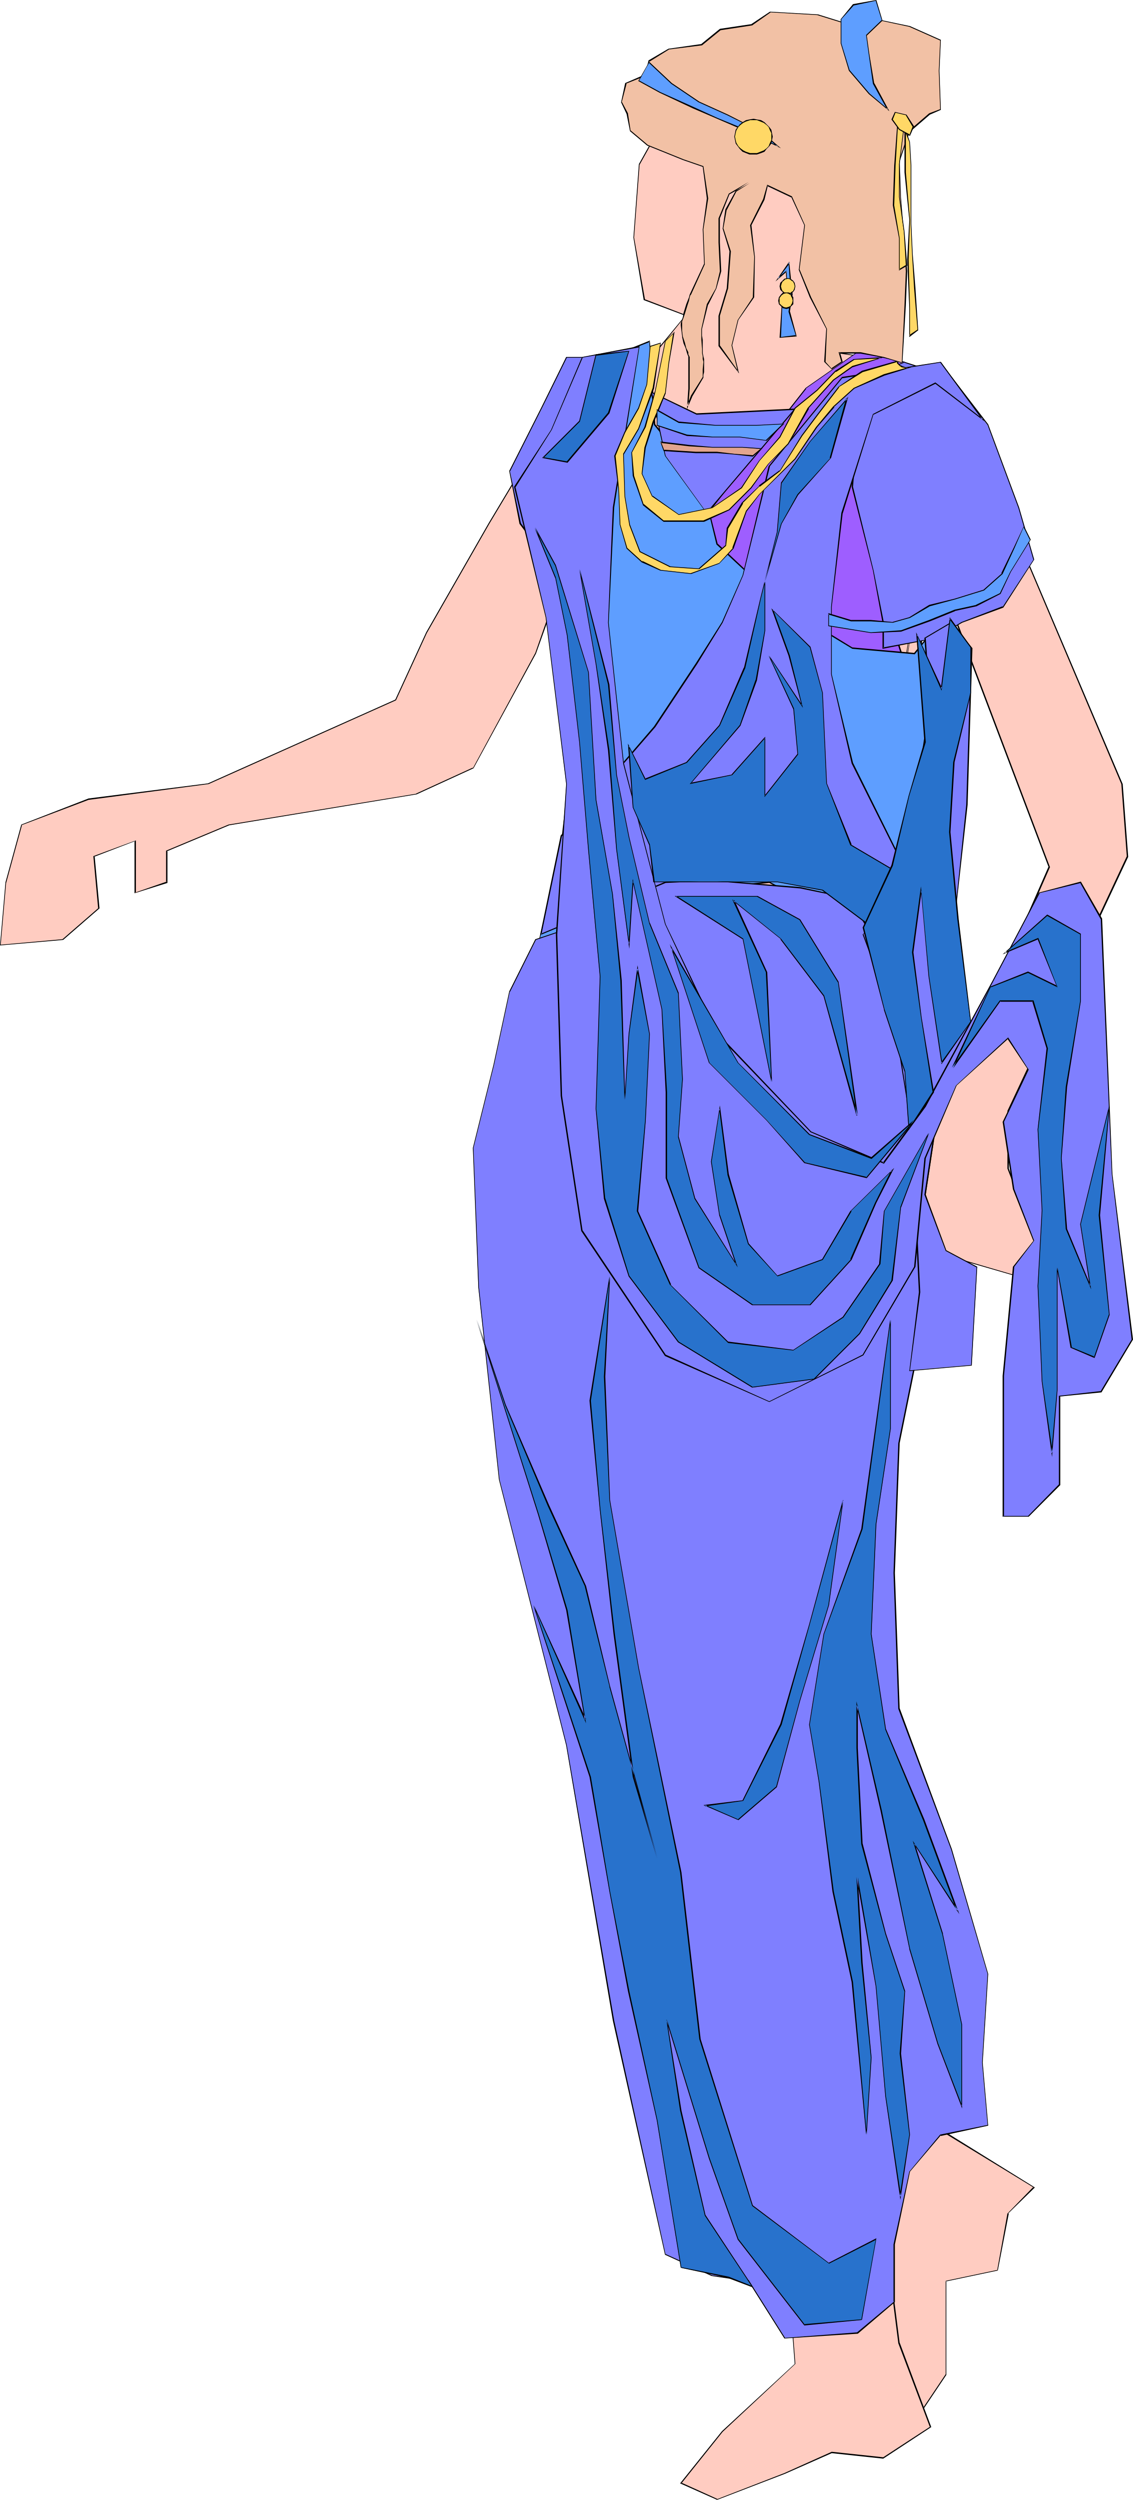 <?xml version="1.0" encoding="UTF-8" standalone="no"?>
<svg
   version="1.0"
   width="70.583mm"
   height="155.668mm"
   id="svg78"
   sodipodi:docname="Roman Woman 2.wmf"
   xmlns:inkscape="http://www.inkscape.org/namespaces/inkscape"
   xmlns:sodipodi="http://sodipodi.sourceforge.net/DTD/sodipodi-0.dtd"
   xmlns="http://www.w3.org/2000/svg"
   xmlns:svg="http://www.w3.org/2000/svg">
  <sodipodi:namedview
     id="namedview78"
     pagecolor="#ffffff"
     bordercolor="#000000"
     borderopacity="0.25"
     inkscape:showpageshadow="2"
     inkscape:pageopacity="0.0"
     inkscape:pagecheckerboard="0"
     inkscape:deskcolor="#d1d1d1"
     inkscape:document-units="mm" />
  <defs
     id="defs1">
    <pattern
       id="WMFhbasepattern"
       patternUnits="userSpaceOnUse"
       width="6"
       height="6"
       x="0"
       y="0" />
  </defs>
  <path
     style="fill:#ffccc1;fill-opacity:1;fill-rule:evenodd;stroke:none"
     d="m 137.022,140.261 3.555,29.41 -5.979,29.41 -8.402,31.833 4.847,7.433 12.119,7.272 5.979,15.836 10.018,-20.684 20.683,-6.14 15.997,-7.433 4.847,12.281 10.988,-47.669 4.847,-29.41 1.293,-35.55 -46.536,-10.827 z"
     id="path1" />
  <path
     style="fill:#000000;fill-opacity:1;fill-rule:evenodd;stroke:none"
     d="m 136.86,140.261 3.716,29.41 -6.14,29.41 v -0.162 l -8.402,31.995 5.009,7.433 12.119,7.433 v -0.162 l 5.979,16.159 10.018,-21.007 v 0 l 20.844,-5.979 15.835,-7.433 h -0.162 l 5.009,12.604 11.149,-48.154 4.847,-29.41 1.293,-35.55 -46.697,-10.827 -34.417,24.239 0.162,0.162 34.417,-24.239 h -0.162 l 46.536,10.827 -0.162,-0.162 -1.293,35.55 -4.847,29.41 -10.988,47.669 h 0.323 l -5.009,-12.281 -15.997,7.272 -20.844,6.14 -9.857,20.845 h 0.162 l -5.979,-15.836 -12.28,-7.433 h 0.162 l -5.009,-7.272 v 0.162 l 8.564,-31.995 v 0 l 5.979,-29.41 -3.555,-29.41 -0.162,0.162 z"
     id="path2" />
  <path
     style="fill:#ffccc1;fill-opacity:1;fill-rule:evenodd;stroke:none"
     d="m 126.196,232.206 -12.28,35.55 3.716,31.51 26.823,99.217 29.408,55.103 36.679,67.383 -12.28,40.398 14.704,12.119 9.695,-14.543 v -22.138 l 12.28,-2.424 2.424,-13.412 6.14,-6.14 -21.975,-13.574 -7.433,-17.129 -8.564,-52.517 -21.975,-26.986 -20.844,-132.02 48.959,-84.512 z"
     id="path3" />
  <path
     style="fill:#000000;fill-opacity:1;fill-rule:evenodd;stroke:none"
     d="m 126.034,232.045 -12.28,35.712 3.716,31.51 v 0 l 26.823,99.379 29.408,54.941 36.679,67.383 v 0 l -12.28,40.398 14.866,12.281 9.857,-14.705 v -22.138 l -0.162,0.162 12.28,-2.585 2.585,-13.412 h -0.162 l 6.302,-6.14 -22.137,-13.735 v 0.162 l -7.271,-17.129 v 0 l -8.564,-52.679 -22.137,-26.986 v 0.162 L 162.875,272.604 v 0 l 49.121,-84.835 -85.962,44.276 0.162,0.162 85.477,-43.953 -0.162,-0.162 -48.798,84.512 20.683,132.02 22.137,26.986 v 0 l 8.564,52.679 7.271,17.129 21.975,13.412 v -0.162 l -6.14,6.302 -2.424,13.412 0.162,-0.162 -12.28,2.585 v 22.138 -0.162 l -9.857,14.705 h 0.162 l -14.704,-12.281 0.162,0.162 12.28,-40.398 -36.841,-67.383 -29.246,-55.103 -26.984,-99.217 v 0 l -3.555,-31.51 v 0 l 12.119,-35.55 v 0 z"
     id="path4" />
  <path
     style="fill:#ffccc1;fill-opacity:1;fill-rule:evenodd;stroke:none"
     d="m 211.673,188.092 -10.988,57.526 2.424,9.857 10.988,40.075 v 18.421 l -4.847,28.117 -21.975,86.936 10.988,17.129 13.411,105.357 7.433,19.553 -11.149,7.433 -12.119,-1.293 -10.988,4.848 -15.997,6.302 -8.564,-3.878 9.695,-12.119 17.289,-15.998 -1.293,-14.705 -28.115,-111.336 -3.716,-35.55 -9.695,-84.351 1.131,-30.541 13.573,-53.81 z"
     id="path5" />
  <path
     style="fill:#000000;fill-opacity:1;fill-rule:evenodd;stroke:none"
     d="m 211.673,188.254 -0.162,-0.162 -10.988,57.526 2.585,9.857 v 0 l 10.988,40.075 v 0 18.421 l -5.009,28.117 -21.975,86.936 10.988,17.29 v -0.162 l 13.411,105.357 7.433,19.714 0.162,-0.162 -11.149,7.272 v 0 l -12.119,-1.293 -11.149,5.009 -15.835,6.14 h 0.162 l -8.564,-3.878 v 0.162 l 9.695,-12.119 v 0 l 17.128,-15.998 -1.131,-14.705 -28.115,-111.336 -3.716,-35.55 -9.695,-84.351 1.131,-30.541 13.411,-53.81 v 0.162 l 52.514,-37.974 0.162,-0.323 -52.837,38.136 -13.411,53.81 -1.293,30.541 9.695,84.351 3.716,35.55 28.277,111.336 1.131,14.705 v 0 l -17.128,15.836 v 0 l -9.857,12.281 8.725,3.878 15.997,-6.14 10.988,-4.848 v 0 l 12.119,1.293 11.311,-7.433 -7.433,-19.876 v 0.162 L 198.423,446.153 187.274,429.024 v 0 l 22.137,-86.936 4.847,-28.117 v -18.421 l -10.988,-40.075 v 0 l -2.424,-9.857 10.988,-57.688 z"
     id="path6" />
  <path
     style="fill:#ffccc1;fill-opacity:1;fill-rule:evenodd;stroke:none"
     d="m 200.685,238.347 9.857,-66.091 7.271,-45.407 29.246,77.241 -26.823,61.081 -2.424,15.998 4.847,14.382 17.289,5.009 4.686,-6.14 -7.271,-19.391 v -13.574 l 28.115,-59.789 -1.293,-17.129 -39.103,-91.945 -13.411,-7.433 -15.835,-2.424 3.555,-12.119 8.564,-14.705 V 22.784 l -24.399,-17.129 -20.844,10.988 -12.28,22.138 -1.293,17.129 2.585,14.705 9.695,3.555 -5.979,7.433 -18.42,4.848 -21.814,36.681 -14.866,25.855 -7.271,15.836 -44.112,19.714 -28.115,3.555 -15.835,6.14 -3.716,13.412 -1.131,14.705 14.542,-1.131 8.564,-7.433 -1.131,-12.119 9.695,-3.878 v 12.443 l 7.433,-2.585 v -7.272 l 14.704,-6.14 44.112,-7.433 13.411,-5.979 14.704,-26.986 5.979,-17.129 -3.555,-9.857 3.555,12.119 14.704,3.878 17.128,-5.009 8.564,-10.988 7.271,9.857 9.857,10.988 15.835,-1.131 12.28,-19.714 z"
     id="path7" />
  <path
     style="fill:#000000;fill-opacity:1;fill-rule:evenodd;stroke:none"
     d="m 200.524,238.347 h 0.323 l 9.857,-66.091 7.271,-45.407 h -0.323 l 29.246,77.241 v -0.162 l -26.823,61.243 -2.424,15.998 5.009,14.382 17.289,5.009 4.847,-6.14 -7.271,-19.391 v 0 -13.574 0.162 l 28.115,-59.95 -1.293,-17.129 -39.103,-91.945 -13.573,-7.433 -15.835,-2.424 v 0.162 l 3.716,-12.281 8.564,-14.705 V 22.784 l -24.561,-17.29 -20.844,11.15 -12.28,21.976 -1.293,17.29 2.424,14.705 9.857,3.717 v -0.162 l -6.14,7.433 v -0.162 l -18.259,5.009 -21.975,36.681 -14.704,25.693 -7.271,15.836 v 0 l -44.112,19.714 v 0 l -28.115,3.555 L 5.009,194.071 1.293,207.645 0,222.511 l 14.866,-1.293 8.564,-7.433 -1.131,-12.119 h -0.162 l 9.695,-3.717 -0.162,-0.162 v 12.443 l 7.756,-2.424 v -7.433 h -0.162 l 14.704,-6.14 v 0 l 44.112,-7.272 13.411,-6.14 14.704,-26.986 6.14,-17.129 -3.716,-9.857 h -0.162 l 3.716,12.281 14.704,3.878 17.128,-5.009 8.725,-11.15 h -0.323 l 7.271,9.857 h 0.162 l 9.857,11.15 15.997,-1.293 12.28,-19.714 h -0.323 L 200.524,238.347 h 0.323 l 17.128,-111.983 -12.442,20.037 v 0 l -15.835,1.131 v 0 l -9.695,-10.988 v 0 l -7.433,-9.857 -8.725,11.15 h 0.162 l -17.289,4.848 h 0.162 l -14.542,-3.717 v 0 l -3.716,-12.119 h -0.162 l 3.555,9.857 v -0.162 l -5.979,17.129 -14.704,27.147 v -0.162 l -13.411,6.14 h 0.162 l -44.274,7.272 -14.704,6.14 v 7.433 l 0.162,-0.162 -7.433,2.585 0.162,0.162 v -12.443 l -10.018,3.717 1.131,12.281 0.162,-0.162 -8.564,7.433 v 0 l -14.542,1.293 v 0 L 1.454,207.645 v 0.162 L 5.171,194.233 H 5.009 l 15.835,-5.979 v 0 l 28.277,-3.717 44.112,-19.714 7.271,-15.836 14.704,-25.693 21.975,-36.681 h -0.162 l 18.42,-4.848 6.14,-7.595 -9.695,-3.717 v 0.162 l -2.585,-14.705 1.293,-17.129 v 0 L 162.875,16.805 v 0 L 183.557,5.817 h -0.162 l 24.561,17.129 -0.162,-0.162 v 33.126 -0.162 l -8.564,14.866 -3.555,12.281 15.997,2.424 v 0 l 13.411,7.433 v 0 l 38.941,91.784 v 0 l 1.293,17.129 v -0.162 l -28.115,59.95 v 13.574 l 7.433,19.391 v -0.162 l -4.847,6.14 h 0.162 l -17.128,-5.009 v 0.162 l -4.847,-14.382 v 0 l 2.424,-15.998 v 0 l 26.823,-61.081 -29.408,-77.725 -7.433,45.892 -9.857,66.091 h 0.323 z"
     id="path8" />
  <path
     style="fill:#9e5eff;fill-opacity:1;fill-rule:evenodd;stroke:none"
     d="m 201.978,82.735 -12.28,8.564 -21.975,28.117 -17.289,6.302 -17.128,-5.009 v 18.26 l 3.716,18.583 1.293,20.684 -5.009,22.138 -4.686,17.129 20.521,-6.14 30.701,-5.009 24.561,12.443 9.695,-35.55 1.293,-19.553 -7.433,-23.431 -5.979,-23.108 2.424,-23.431 8.564,-8.564 z"
     id="path9" />
  <path
     style="fill:#000000;fill-opacity:1;fill-rule:evenodd;stroke:none"
     d="m 201.978,82.735 -12.28,8.564 -22.137,28.117 v 0 l -17.128,6.14 h 0.162 l -17.289,-4.848 v 18.26 l 3.555,18.583 1.293,20.684 -4.847,22.138 v -0.162 l -4.847,17.452 20.844,-6.302 h -0.162 l 30.701,-4.848 v 0 l 24.561,12.443 9.857,-35.712 1.293,-19.553 -7.433,-23.431 -6.14,-23.269 v 0.162 l 2.424,-23.431 v 0.162 l 8.725,-8.726 -11.149,-2.424 v 0.162 l 10.988,2.424 -0.162,-0.162 -8.564,8.564 -2.424,23.431 5.979,23.269 7.433,23.269 v 0 l -1.131,19.553 v -0.162 l -9.857,35.55 h 0.162 l -24.561,-12.281 -30.701,4.848 v 0 l -20.683,6.14 0.162,0.162 4.847,-17.129 v 0 l 5.009,-22.138 -1.293,-20.684 -3.716,-18.583 v -18.26 l -0.162,0.162 17.128,4.848 17.289,-6.14 22.137,-28.117 h -0.162 l 12.28,-8.564 v 0 z"
     id="path10" />
  <path
     style="fill:#5e9eff;fill-opacity:1;fill-rule:evenodd;stroke:none"
     d="m 152.857,80.311 1.293,19.714 11.149,13.412 3.555,14.705 15.997,14.705 15.835,9.695 14.704,1.293 4.847,-6.14 -1.131,17.129 -2.585,17.129 -3.555,22.138 -3.716,15.836 -14.704,-5.009 -13.411,-7.272 -24.399,2.585 -16.158,8.564 -14.381,5.979 5.979,-25.693 2.424,-20.845 -2.424,-20.684 -2.262,-23.269 -7.433,-17.129 7.433,-8.564 10.664,-7.433 V 85.159 Z"
     id="path11" />
  <path
     style="fill:#000000;fill-opacity:1;fill-rule:evenodd;stroke:none"
     d="m 153.018,80.472 -0.162,-0.162 1.131,19.714 11.149,13.574 v -0.162 l 3.555,14.705 15.997,14.866 15.997,9.695 14.704,1.293 5.009,-6.302 h -0.323 l -1.131,17.129 -2.585,17.129 -3.555,22.138 -3.716,15.836 0.162,-0.162 -14.542,-4.848 -13.573,-7.433 -24.561,2.585 -15.997,8.564 -14.542,5.979 0.162,0.162 6.14,-25.693 2.424,-20.845 -2.424,-20.684 -2.424,-23.431 -7.271,-17.129 v 0.162 l 7.271,-8.564 v 0 l 10.826,-7.433 V 85.159 85.32 l 12.28,-4.848 v -0.323 l -12.442,5.009 v 15.998 -0.162 l -10.826,7.433 -7.433,8.726 7.433,17.129 v 0 l 2.262,23.269 2.424,20.684 -2.424,20.845 -5.979,25.855 14.704,-6.14 15.997,-8.564 v 0 l 24.399,-2.424 v 0 l 13.411,7.272 14.704,4.848 3.716,-15.836 3.716,-22.138 2.585,-17.129 1.131,-17.452 -5.171,6.302 h 0.162 l -14.704,-1.293 v 0 l -15.835,-9.695 v 0.162 l -15.835,-14.866 v 0.162 l -3.716,-14.705 -10.988,-13.574 v 0.162 l -1.293,-19.876 z"
     id="path12" />
  <path
     style="fill:#7f7fff;fill-opacity:1;fill-rule:evenodd;stroke:none"
     d="m 207.956,146.563 -2.424,-12.281 -4.847,-19.714 1.293,-13.412 4.847,-13.412 6.14,-2.585 10.988,3.717 8.564,11.15 7.433,19.391 3.555,12.281 -7.271,11.15 -9.857,3.717 -6.14,3.555 -12.28,2.424 z"
     id="path13" />
  <path
     style="fill:#000000;fill-opacity:1;fill-rule:evenodd;stroke:none"
     d="m 208.118,146.563 -2.424,-12.281 -4.847,-19.714 1.131,-13.412 v 0 l 5.009,-13.412 -0.162,0.162 6.14,-2.585 h -0.162 l 11.149,3.717 v -0.162 l 8.564,11.15 7.271,19.553 3.555,12.281 v -0.162 l -7.271,11.15 v -0.162 l -9.695,3.717 -6.14,3.717 v 0 l -12.28,2.262 0.162,0.162 v -5.979 h -0.323 v 6.14 l 12.442,-2.424 6.302,-3.717 9.695,-3.555 7.271,-11.311 -3.555,-12.281 -7.271,-19.553 -8.564,-11.15 -11.149,-3.555 -6.14,2.424 -5.009,13.574 -1.293,13.412 5.009,19.714 2.262,12.281 z"
     id="path14" />
  <path
     style="fill:#7f7fff;fill-opacity:1;fill-rule:evenodd;stroke:none"
     d="m 140.577,84.027 h -7.271 l -5.817,12.281 -7.433,14.543 2.424,12.281 7.433,9.857 -6.302,-15.836 9.695,-8.564 6.302,-7.433 z"
     id="path15" />
  <path
     style="fill:#000000;fill-opacity:1;fill-rule:evenodd;stroke:none"
     d="m 140.738,84.027 h -7.433 l -5.979,12.119 -7.433,14.705 2.424,12.443 7.918,10.503 -6.463,-16.805 v 0.162 l 9.695,-8.564 v 0 l 6.14,-7.433 1.131,-17.129 h -0.162 l -1.131,17.129 v 0 l -6.14,7.272 v 0 l -9.695,8.726 6.14,15.998 0.162,-0.162 -7.271,-9.857 v 0 l -2.585,-12.281 v 0.162 l 7.433,-14.705 5.979,-12.119 h -0.162 7.271 v -0.162 z"
     id="path16" />
  <path
     style="fill:#7f7fff;fill-opacity:1;fill-rule:evenodd;stroke:none"
     d="m 153.342,92.269 10.664,5.171 23.268,-1.131 -20.844,24.4 -9.695,-13.412 z"
     id="path17" />
  <path
     style="fill:#000000;fill-opacity:1;fill-rule:evenodd;stroke:none"
     d="m 153.503,92.269 -0.162,0.162 10.664,5.171 23.268,-1.131 -0.162,-0.323 -20.844,24.562 h 0.162 l -9.695,-13.412 v 0 l -3.232,-15.028 -0.323,-0.162 3.393,15.19 9.857,13.574 21.006,-24.723 -23.429,1.131 v 0 l -10.826,-5.171 z"
     id="path18" />
  <path
     style="fill:#7f7fff;fill-opacity:1;fill-rule:evenodd;stroke:none"
     d="m 206.825,218.794 4.847,23.269 3.716,29.248 3.716,31.672 -7.433,36.681 -1.131,30.541 1.131,31.995 12.28,32.965 8.564,29.41 -1.293,20.845 1.293,14.705 -10.988,2.424 -7.433,8.564 -3.555,17.129 v 13.412 l -8.564,7.433 -17.128,1.131 -8.564,-13.412 -8.564,-1.293 -10.988,-4.848 -12.28,-55.103 -11.149,-64.798 -15.673,-62.536 -5.009,-45.246 -1.131,-32.803 4.847,-19.553 3.716,-17.29 6.14,-12.119 18.259,-6.302 13.411,-8.564 30.539,2.585 10.988,2.424 z"
     id="path19" />
  <path
     style="fill:#000000;fill-opacity:1;fill-rule:evenodd;stroke:none"
     d="m 206.825,218.794 h -0.162 l 4.847,23.269 3.716,29.248 3.716,31.672 -7.433,36.681 -1.131,30.541 1.131,31.995 12.442,33.126 8.564,29.248 v 0 l -1.293,20.845 1.293,14.705 v 0 l -11.149,2.262 -7.271,8.726 -3.716,17.129 v 13.412 h 0.162 l -8.725,7.272 h 0.162 l -17.128,1.293 v 0 l -8.564,-13.574 -8.564,-1.131 v 0 l -10.988,-5.009 v 0.162 l -12.119,-55.103 -11.149,-64.798 -15.835,-62.536 -4.847,-45.246 -1.293,-32.803 4.847,-19.553 3.716,-17.29 v 0.162 l 6.14,-12.281 v 0 l 18.259,-6.14 13.411,-8.564 v 0 l 30.539,2.585 10.988,2.262 v 0 l 7.433,7.433 0.162,-0.162 -7.433,-7.433 -11.149,-2.424 -30.539,-2.424 -13.411,8.564 -18.42,6.14 -6.14,12.281 -3.716,17.29 -4.847,19.553 1.293,32.803 4.847,45.246 15.835,62.536 10.988,64.798 12.28,55.103 10.988,5.009 8.725,1.293 -0.162,-0.162 8.564,13.574 17.289,-1.131 8.725,-7.433 v -13.574 l 3.555,-17.129 v 0 l 7.271,-8.564 v 0.162 l 11.149,-2.424 -1.293,-14.866 1.293,-20.845 -8.564,-29.41 -12.28,-33.126 v 0.162 l -1.131,-31.995 1.131,-30.541 7.433,-36.681 -3.716,-31.672 -3.716,-29.248 -4.847,-23.431 z"
     id="path20" />
  <path
     style="fill:#7f7fff;fill-opacity:1;fill-rule:evenodd;stroke:none"
     d="m 127.488,219.926 29.246,-12.281 28.115,-1.293 3.555,-16.967 2.424,18.26 9.857,5.009 6.14,9.695 4.847,-20.684 -10.988,-22.138 -4.847,-20.845 v -15.836 l 2.424,-22.138 7.271,-23.269 14.704,-7.272 10.988,8.564 -9.695,-13.574 -23.268,3.717 -17.128,20.845 -6.14,25.693 -5.009,11.15 -5.979,9.695 -9.857,14.705 -15.835,18.421 -6.14,7.272 z"
     id="path21" />
  <path
     style="fill:#000000;fill-opacity:1;fill-rule:evenodd;stroke:none"
     d="m 127.165,220.087 29.57,-12.281 v 0 l 28.115,-1.293 3.716,-17.129 h -0.323 l 2.424,18.421 10.018,4.848 h -0.162 l 6.302,10.019 5.009,-21.007 -10.988,-22.138 v 0 l -5.009,-20.845 v -15.836 l 2.585,-22.138 v 0.162 l 7.271,-23.431 v 0.162 l 14.542,-7.272 v 0 l 11.634,8.888 -10.341,-14.058 -23.268,3.555 -17.289,21.007 -6.14,25.693 v 0 l -4.847,10.988 -6.14,9.695 -9.857,14.866 -15.835,18.421 -6.14,7.272 -4.847,23.431 0.323,-0.162 4.847,-23.269 v 0.162 l 6.14,-7.433 15.835,-18.26 9.857,-14.866 5.979,-9.695 4.847,-11.15 6.302,-25.693 v 0 l 17.128,-20.845 -0.162,0.162 23.268,-3.717 h -0.162 l 9.857,13.412 0.162,-0.162 -11.149,-8.564 -14.704,7.433 -7.433,23.269 -2.424,22.138 v 15.836 l 4.847,21.007 10.988,21.976 v 0 l -4.847,20.684 h 0.323 l -6.302,-9.857 -9.695,-5.009 v 0.162 l -2.585,-18.906 -3.716,17.613 h 0.162 l -28.115,1.131 -29.408,12.281 0.162,0.162 z"
     id="path22" />
  <path
     style="fill:#7f7fff;fill-opacity:1;fill-rule:evenodd;stroke:none"
     d="m 228.8,152.542 -1.131,36.843 -2.585,23.269 3.716,31.672 -8.564,20.845 -2.424,15.998 4.847,13.25 7.433,3.717 -1.293,23.108 -14.704,1.293 2.424,-18.421 -1.131,-22.946 -1.293,-18.421 -3.555,-23.269 -7.433,-19.553 6.14,-6.14 6.14,-20.684 3.716,-24.723 -1.293,-18.26 6.14,-3.555 z"
     id="path23" />
  <path
     style="fill:#000000;fill-opacity:1;fill-rule:evenodd;stroke:none"
     d="m 228.639,152.542 v 0 l -1.131,36.843 -2.424,23.269 3.555,31.672 v 0 l -8.564,20.845 -2.424,15.998 5.009,13.25 7.271,3.878 v -0.162 l -1.293,23.108 h 0.162 l -14.704,1.293 h 0.162 l 2.424,-18.421 -1.131,-22.946 -1.293,-18.421 -3.555,-23.269 -7.433,-19.714 v 0.162 l 6.14,-6.14 6.14,-20.684 v 0 l 3.716,-24.723 -1.293,-18.26 -0.162,0.162 6.302,-3.717 h -0.162 l 4.686,5.979 h 0.323 l -5.009,-6.14 -6.302,3.717 1.293,18.26 -3.716,24.723 v -0.162 l -6.14,20.845 h 0.162 l -6.14,6.14 7.271,19.714 v -0.162 l 3.716,23.269 1.131,18.421 1.131,22.946 -2.262,18.583 14.704,-1.293 1.293,-23.269 -7.271,-3.878 v 0 l -4.847,-13.089 v 0 l 2.424,-15.998 v 0 l 8.564,-20.845 -3.716,-31.672 2.585,-23.269 1.131,-36.843 z"
     id="path24" />
  <path
     style="fill:#7f7fff;fill-opacity:1;fill-rule:evenodd;stroke:none"
     d="m 150.433,81.604 -5.979,37.812 -1.293,27.147 3.716,32.965 9.857,37.974 12.119,25.693 21.975,23.269 17.128,7.272 9.857,-13.412 15.835,-29.41 10.988,-20.684 9.857,-2.585 4.847,8.564 2.424,60.112 4.847,38.943 -7.271,12.281 -9.857,1.131 v 8.564 12.281 l -7.271,7.433 h -5.979 V 323.829 l 2.424,-25.693 4.847,-6.14 -4.847,-12.119 -2.424,-15.836 5.979,-12.281 -4.847,-7.433 -12.28,11.15 -7.271,17.129 -2.424,25.531 -12.28,20.845 -21.975,10.827 -24.399,-10.827 -19.713,-29.248 -4.847,-31.833 -1.131,-37.974 2.262,-35.388 -4.686,-39.267 -7.433,-30.702 8.725,-13.412 7.11,-17.129 z"
     id="path25" />
  <path
     style="fill:#000000;fill-opacity:1;fill-rule:evenodd;stroke:none"
     d="m 150.433,81.765 v -0.162 l -6.14,37.812 -1.131,27.147 3.555,32.965 v 0.162 l 9.857,37.812 12.119,25.855 22.137,23.108 17.289,7.433 9.857,-13.412 15.835,-29.41 10.988,-20.845 h -0.162 l 9.857,-2.424 h -0.162 l 4.847,8.564 v -0.162 l 2.585,60.112 4.686,38.943 v 0 l -7.271,12.119 h 0.162 l -10.018,1.131 V 349.522 349.36 l -7.271,7.433 h 0.162 -5.979 l 0.162,0.162 V 323.829 l 2.424,-25.693 v 0 l 4.686,-6.14 -4.686,-12.119 v 0 l -2.424,-15.836 v 0 l 5.817,-12.281 -4.847,-7.595 -12.28,11.311 -7.433,17.129 -2.424,25.531 v 0 l -12.119,20.684 v 0 l -21.975,10.988 v 0 l -24.399,-10.988 v 0 l -19.551,-29.248 v 0.162 l -4.847,-31.833 -1.131,-37.974 2.262,-35.388 -4.847,-39.267 -7.271,-30.702 v 0.162 l 8.564,-13.574 7.271,-16.967 h -0.162 l 13.411,-2.424 0.162,-0.323 -13.573,2.585 -7.271,17.129 -8.725,13.412 7.433,30.702 4.847,39.267 -2.424,35.388 1.131,37.974 4.847,31.833 19.713,29.41 24.561,10.827 22.137,-10.988 12.28,-20.845 2.424,-25.531 v 0 l 7.271,-17.129 v 0 l 12.119,-10.988 h -0.162 l 4.847,7.272 v 0 l -5.979,12.281 2.424,15.836 4.847,12.281 v -0.162 l -4.847,6.14 -2.424,25.693 v 33.126 h 6.14 l 7.433,-7.433 v -20.845 h -0.162 l 9.857,-0.97 7.433,-12.443 -4.847,-38.943 -2.424,-60.112 -5.009,-8.726 -9.857,2.585 -10.988,20.845 -15.997,29.41 -9.857,13.412 0.323,-0.162 -17.128,-7.272 v 0 l -21.975,-23.108 v 0 l -12.28,-25.693 -9.857,-37.974 v 0 l -3.555,-32.965 1.293,-27.147 5.979,-37.974 z"
     id="path26" />
  <path
     style="fill:#2872cc;fill-opacity:1;fill-rule:evenodd;stroke:none"
     d="m 199.392,93.723 -8.725,10.18 -6.625,9.857 -0.969,11.473 -3.878,15.513 -3.878,16.482 -5.817,13.574 -7.756,8.564 -9.695,4.04 -4.04,-7.918 0.969,14.543 3.878,8.888 1.131,8.564 h 12.442 16.643 l 10.503,2.101 11.634,8.726 3.07,-4.848 3.878,-7.756 -11.796,-6.787 -5.817,-14.543 -0.97,-21.33 -2.908,-10.665 -8.725,-8.726 3.878,10.665 2.908,11.635 -7.756,-11.635 5.817,12.604 1.131,10.665 -7.756,9.695 v -13.574 l -7.756,8.726 -9.695,1.939 11.472,-13.574 3.878,-10.665 2.101,-11.635 v -11.635 l 3.878,-13.574 3.878,-6.787 7.594,-8.726 z"
     id="path27" />
  <path
     style="fill:#000000;fill-opacity:1;fill-rule:evenodd;stroke:none"
     d="m 199.716,93.4 -9.049,10.503 -6.786,9.695 -0.97,11.635 -3.878,15.513 -3.878,16.482 v -0.162 l -5.817,13.574 v 0 l -7.756,8.726 v 0 l -9.695,3.878 0.162,0.162 -4.201,-8.403 1.131,15.028 3.878,8.888 v 0 l 0.969,8.726 h 29.246 l 10.503,1.939 v 0 l 11.634,8.726 3.07,-4.848 3.878,-7.756 -11.796,-6.948 h 0.162 l -5.817,-14.382 v 0 l -0.969,-21.33 -2.908,-10.827 -9.21,-9.049 4.04,11.15 v 0 l 3.07,11.635 h 0.162 l -7.756,-11.635 h -0.162 l 5.817,12.604 v 0 l 0.969,10.665 v -0.162 l -7.756,9.857 h 0.162 v -13.897 l -7.918,8.888 h 0.162 l -9.695,1.939 v 0.162 l 11.634,-13.574 3.878,-10.665 v 0 l 1.939,-11.635 v -11.635 0 l 3.878,-13.574 3.878,-6.787 v 0 l 7.756,-8.726 4.04,-14.382 -0.485,0.323 -3.878,14.058 h 0.162 l -7.756,8.564 -3.878,6.948 -3.878,13.574 v 11.635 l -2.101,11.635 v -0.162 l -3.716,10.665 -11.796,13.897 10.018,-2.101 7.756,-8.726 h -0.162 v 13.897 l 7.918,-10.019 -0.969,-10.827 -5.817,-12.443 h -0.162 l 8.079,12.281 -3.07,-12.281 v 0 l -3.878,-10.665 h -0.162 l 8.725,8.726 v 0 l 2.908,10.665 v 0 l 0.97,21.33 5.655,14.543 11.796,6.948 v -0.162 l -3.878,7.595 -2.908,4.848 h 0.162 l -11.634,-8.726 -10.664,-1.939 h -29.085 0.162 l -1.131,-8.726 -3.878,-8.726 v 0 l -0.97,-14.543 -0.162,0.162 3.878,7.918 9.857,-4.04 7.756,-8.726 5.979,-13.574 3.716,-16.482 3.878,-15.513 0.969,-11.473 v 0 l 6.786,-9.857 8.725,-10.019 -0.323,-0.162 z"
     id="path28" />
  <path
     style="fill:#2872cc;fill-opacity:1;fill-rule:evenodd;stroke:none"
     d="m 126.034,124.264 4.686,11.635 2.747,13.574 3.07,25.208 1.939,25.208 2.747,29.894 -0.808,31.187 1.939,21.168 5.655,18.098 11.634,15.674 17.451,10.665 14.542,-1.939 10.664,-10.665 7.756,-12.604 2.101,-17.29 6.625,-17.452 -10.503,18.421 -1.131,12.443 -8.725,12.604 -11.634,7.756 -15.35,-1.939 -13.573,-13.574 -7.756,-17.29 1.939,-21.33 0.808,-20.36 -2.747,-15.351 -2.101,15.351 -0.808,15.513 -0.969,-28.117 -1.939,-20.36 -3.878,-22.138 -1.939,-30.056 -7.756,-25.208 z"
     id="path29" />
  <path
     style="fill:#000000;fill-opacity:1;fill-rule:evenodd;stroke:none"
     d="m 126.034,124.102 -0.162,0.162 4.847,11.796 v -0.162 l 2.747,13.574 2.908,25.208 2.101,25.208 2.747,29.894 -0.97,31.187 1.939,21.168 5.817,18.26 11.634,15.513 17.451,10.665 14.704,-1.939 10.664,-10.665 7.756,-12.604 1.939,-17.29 v 0.162 l 6.625,-17.613 h -0.162 l -10.503,18.421 -1.131,12.443 v 0 l -8.564,12.443 v 0 l -11.634,7.756 v 0 l -15.35,-1.939 v 0 l -13.573,-13.412 h 0.162 l -7.756,-17.29 v 0 l 1.777,-21.33 0.969,-20.36 -2.908,-16.159 -2.101,16.159 -0.969,15.513 h 0.162 l -0.808,-28.117 -2.101,-20.36 -3.878,-22.138 -1.777,-30.056 -7.756,-25.208 -4.847,-8.888 -0.162,0.162 4.847,8.888 7.756,25.047 v 0 l 1.777,30.056 3.878,22.138 1.939,20.36 0.97,28.117 h 0.162 l 0.969,-15.513 2.101,-15.351 h -0.323 l 2.908,15.351 -0.969,20.36 -1.939,21.33 7.756,17.29 13.734,13.735 15.35,1.778 11.796,-7.756 8.725,-12.604 0.97,-12.443 v 0 l 10.503,-18.421 h -0.162 l -6.625,17.452 -2.101,17.29 v 0 l -7.594,12.443 v 0 l -10.664,10.665 v 0 l -14.542,1.939 h 0.162 l -17.451,-10.665 v 0 l -11.634,-15.513 -5.655,-18.26 v 0.162 l -2.101,-21.168 0.969,-31.187 -2.747,-29.894 -2.101,-25.208 -2.908,-25.208 -2.747,-13.574 -4.847,-11.796 -0.162,0.162 z"
     id="path30" />
  <path
     style="fill:#2872cc;fill-opacity:1;fill-rule:evenodd;stroke:none"
     d="m 136.537,133.959 3.878,22.3 2.908,20.36 1.777,23.269 2.908,22.138 0.969,-14.543 6.948,30.056 0.969,19.553 v 20.199 l 7.756,21.168 12.442,8.564 h 13.573 l 9.695,-10.665 5.817,-13.25 3.878,-7.595 -9.695,9.534 -6.786,11.311 -10.503,3.878 -6.786,-7.595 -4.847,-16.321 -1.939,-15.351 -2.101,12.443 2.101,12.604 3.716,11.473 -9.695,-15.351 -3.878,-14.543 1.131,-13.574 -1.131,-20.36 -6.786,-16.321 -4.847,-20.36 -2.908,-14.543 -1.777,-21.33 z"
     id="path31" />
  <path
     style="fill:#000000;fill-opacity:1;fill-rule:evenodd;stroke:none"
     d="m 136.537,133.959 h -0.162 l 3.878,22.3 2.908,20.36 1.939,23.269 3.07,23.431 0.97,-15.836 h -0.162 l 6.786,30.056 0.969,19.553 v 20.199 l 7.756,21.168 12.603,8.726 h 13.734 l 9.695,-10.665 5.817,-13.412 4.201,-8.241 -10.341,10.18 -6.625,11.311 v 0 l -10.664,3.878 h 0.162 l -6.786,-7.595 v 0 l -4.686,-16.321 v 0 l -2.101,-16.159 -2.101,13.25 1.939,12.604 v 0 l 3.878,11.473 h 0.162 l -9.695,-15.513 -3.878,-14.543 v 0.162 l 0.97,-13.574 -0.97,-20.36 -6.786,-16.482 v 0.162 l -4.847,-20.36 -2.908,-14.543 -1.777,-21.33 -6.948,-27.147 h -0.162 l 6.786,27.147 1.939,21.33 2.908,14.543 4.847,20.36 v 0 l 6.786,16.482 v -0.162 l 0.97,20.36 -0.97,13.574 3.878,14.543 10.18,16.159 -4.201,-12.443 v 0.162 l -1.939,-12.604 1.939,-12.443 h -0.162 l 1.939,15.351 v 0.162 l 4.847,16.321 6.948,7.595 10.664,-3.878 6.786,-11.473 h -0.162 l 9.695,-9.534 -0.162,-0.162 -3.878,7.756 -5.817,13.25 h 0.162 l -9.695,10.665 v 0 h -13.573 0.162 L 164.652,298.297 v 0 l -7.594,-21.007 v 0 -20.199 l -1.131,-19.553 -6.948,-30.702 -0.969,15.19 h 0.162 l -2.908,-22.138 -1.777,-23.269 -3.07,-20.36 -3.878,-22.3 h -0.162 z"
     id="path32" />
  <path
     style="fill:#2872cc;fill-opacity:1;fill-rule:evenodd;stroke:none"
     d="m 127.973,107.781 8.564,-8.726 3.878,-15.513 7.594,-0.97 -4.686,14.543 -9.857,11.635 z"
     id="path33" />
  <path
     style="fill:#000000;fill-opacity:1;fill-rule:evenodd;stroke:none"
     d="m 127.973,107.62 v 0.162 l 8.564,-8.564 3.878,-15.674 v 0.162 l 7.594,-0.97 v -0.162 l -4.847,14.543 -9.695,11.473 v 0 l -5.494,-0.97 -0.323,0.162 5.979,1.131 9.857,-11.635 4.686,-14.705 -7.918,0.808 -3.878,15.674 v 0 l -8.725,8.726 z"
     id="path34" />
  <path
     style="fill:#2872cc;fill-opacity:1;fill-rule:evenodd;stroke:none"
     d="m 216.035,149.472 1.777,25.208 -3.878,12.604 -3.878,16.321 -6.786,14.705 5.009,19.229 4.686,14.543 0.969,13.574 5.817,-8.564 -2.908,-17.613 -1.939,-15.351 1.939,-14.543 1.939,20.199 2.908,20.36 6.786,-9.695 -2.908,-24.077 -1.939,-20.522 0.969,-16.482 3.878,-16.321 v -10.665 l -4.847,-6.787 -1.939,16.482 z"
     id="path35" />
  <path
     style="fill:#000000;fill-opacity:1;fill-rule:evenodd;stroke:none"
     d="m 215.712,148.825 1.939,25.855 v -0.162 l -3.716,12.766 v 0 l -4.04,16.321 v 0 l -6.786,14.705 5.009,19.229 v 0.162 l 4.847,14.543 v -0.162 l 0.969,13.897 5.979,-8.888 -2.908,-17.613 -1.939,-15.351 1.939,-14.543 h -0.162 l 1.777,20.199 3.07,20.684 6.948,-10.019 -2.908,-24.077 -1.939,-20.522 0.969,-16.482 3.878,-16.321 v -10.827 l -5.009,-6.948 -2.101,16.805 h 0.323 l -6.14,-13.25 0.162,0.646 5.817,13.089 2.101,-16.967 h -0.323 l 5.009,6.787 v 0 10.665 l -4.04,16.321 -0.969,16.482 1.939,20.522 3.07,24.077 v 0 l -6.948,9.695 h 0.323 l -3.07,-20.36 -1.939,-21.168 -2.101,15.513 2.101,15.351 2.747,17.613 v -0.162 l -5.655,8.726 h 0.162 l -0.97,-13.574 -4.847,-14.543 v 0 l -4.847,-19.229 v 0 l 6.786,-14.543 3.878,-16.482 v 0 l 3.878,-12.604 -1.939,-25.208 h -0.162 z"
     id="path36" />
  <path
     style="fill:#2872cc;fill-opacity:1;fill-rule:evenodd;stroke:none"
     d="m 158.189,223.319 15.673,26.824 16.805,16.805 14.542,5.656 10.18,-9.049 -11.472,13.574 -14.381,-3.555 -9.049,-10.019 -13.411,-13.412 z"
     id="path37" />
  <path
     style="fill:#000000;fill-opacity:1;fill-rule:evenodd;stroke:none"
     d="m 158.189,223.157 -0.162,0.162 15.673,26.824 16.805,16.967 14.704,5.656 10.18,-9.049 -0.162,-0.162 -11.311,13.574 v -0.162 l -14.381,-3.393 v 0 l -9.049,-10.019 -13.411,-13.412 v 0 l -8.887,-26.986 -0.485,-0.97 9.21,27.955 13.573,13.574 8.887,10.019 14.704,3.555 11.311,-13.574 -0.162,-0.162 -10.18,8.888 h 0.162 l -14.542,-5.494 v 0 l -16.805,-16.805 v 0 l -16.158,-27.955 z"
     id="path38" />
  <path
     style="fill:#2872cc;fill-opacity:1;fill-rule:evenodd;stroke:none"
     d="m 206.341,527.11 -11.149,5.494 -18.097,-13.412 -12.28,-39.267 -4.524,-39.267 -10.018,-48.154 -6.786,-39.428 -1.131,-29.086 1.131,-23.592 -4.524,29.248 2.262,25.693 3.393,29.248 4.524,33.611 5.494,19.068 -11.149,-40.398 -5.655,-23.592 -8.725,-19.068 -10.18,-23.431 -6.625,-20.199 14.542,45.892 6.625,22.461 4.363,25.855 -12.28,-26.986 13.411,40.398 4.524,26.986 4.524,23.431 6.625,30.379 5.655,34.742 11.311,2.262 5.494,2.262 -11.149,-16.967 -5.655,-24.562 -3.232,-21.33 10.018,32.641 6.786,19.068 15.673,20.037 13.411,-1.131 z"
     id="path39" />
  <path
     style="fill:#000000;fill-opacity:1;fill-rule:evenodd;stroke:none"
     d="m 206.341,526.787 -11.311,5.817 h 0.162 l -17.936,-13.574 v 0 l -12.28,-39.105 v 0 l -4.524,-39.267 -10.018,-48.154 -6.786,-39.428 -1.131,-29.086 1.131,-23.592 h -0.162 l -4.686,29.248 2.424,25.693 3.232,29.248 4.524,33.611 v 0 l 5.655,19.068 h 0.162 l -11.149,-40.398 v 0 l -5.655,-23.592 -8.725,-19.068 -10.18,-23.592 -6.786,-20.037 h -0.162 l 14.542,45.892 6.625,22.461 v 0 l 4.363,25.855 0.323,-0.162 -12.28,-26.824 h -0.162 l 13.25,40.398 v 0 l 4.686,26.986 4.363,23.431 6.786,30.379 5.655,34.742 11.311,2.424 h -0.162 l 5.979,2.262 -11.311,-17.129 v 0 l -5.655,-24.562 -3.393,-21.33 -0.162,0.162 10.018,32.48 6.786,19.068 15.673,20.199 13.573,-1.293 3.393,-19.229 -0.162,0.323 -3.393,18.906 0.162,-0.162 -13.411,1.131 v 0.162 l -15.673,-20.199 -6.786,-19.068 -10.018,-32.48 h -0.162 l 3.232,21.33 5.817,24.723 11.149,16.805 0.162,-0.162 -5.655,-2.262 v 0 l -11.311,-2.262 0.162,0.162 -5.655,-34.742 -6.625,-30.379 -4.524,-23.431 -4.524,-26.986 v 0 l -13.411,-40.398 h -0.162 l 12.442,27.794 -4.363,-26.663 v 0 l -6.786,-22.623 -14.542,-45.73 h -0.162 l 6.786,20.199 10.018,23.592 8.725,18.906 v 0 l 5.817,23.592 v 0.162 l 11.149,40.236 h 0.162 l -5.494,-19.068 v 0 l -4.524,-33.611 -3.393,-29.248 -2.262,-25.693 4.524,-29.248 h -0.162 l -1.293,23.592 1.293,29.086 6.786,39.428 9.857,48.154 4.524,39.267 12.442,39.267 18.097,13.574 11.149,-5.656 h -0.162 z"
     id="path40" />
  <path
     style="fill:#2872cc;fill-opacity:1;fill-rule:evenodd;stroke:none"
     d="m 209.734,310.578 -6.786,49.285 -8.887,24.723 -3.393,21.33 2.101,13.412 3.393,25.855 4.524,21.33 3.232,35.873 1.293,-18.098 -2.262,-22.3 -1.131,-20.199 4.524,25.693 2.101,25.855 3.555,23.592 2.101,-14.543 -2.101,-19.068 0.969,-14.705 -4.524,-13.412 -5.494,-21.168 -1.131,-22.623 v -10.019 l 5.655,24.723 6.625,32.48 6.786,22.3 5.655,14.705 v -19.068 l -4.524,-21.33 -6.625,-21.168 10.018,15.513 -7.918,-21.168 -9.049,-21.492 -3.232,-22.3 1.131,-25.855 3.393,-22.461 z"
     id="path41" />
  <path
     style="fill:#000000;fill-opacity:1;fill-rule:evenodd;stroke:none"
     d="m 209.734,310.578 h -0.162 l -6.786,49.285 v 0 l -8.887,24.723 -3.393,21.33 2.262,13.412 3.232,25.855 4.524,21.33 3.393,35.873 h 0.162 l 1.131,-18.098 -2.101,-22.3 -1.131,-20.199 h -0.323 l 4.524,25.693 2.262,25.855 3.555,24.4 2.262,-15.351 -2.101,-19.068 0.969,-14.705 -4.524,-13.574 -5.494,-21.168 v 0.162 l -1.131,-22.623 v -10.019 h -0.323 l 5.655,24.723 6.786,32.48 v 0.162 l 6.625,22.3 5.817,15.19 v -19.714 l -4.524,-21.33 v -0.162 l -6.625,-21.168 -0.162,0.162 10.664,16.482 -8.241,-22.3 -9.049,-21.33 v 0 l -3.393,-22.3 1.131,-25.855 3.393,-22.461 v -25.693 h -0.162 v 25.693 l -3.393,22.461 -1.131,25.855 3.393,22.461 8.887,21.33 7.918,21.33 0.323,-0.162 -10.664,-16.321 6.948,21.976 v 0 l 4.524,21.33 v 19.068 h 0.162 l -5.655,-14.705 -6.625,-22.3 v 0 l -6.625,-32.48 -5.979,-25.693 v 10.988 l 1.131,22.623 5.655,21.168 4.524,13.574 v -0.162 l -1.131,14.705 2.262,19.068 -2.262,14.543 h 0.323 l -3.555,-23.592 -2.262,-25.855 -4.363,-25.693 h -0.323 l 1.131,20.199 2.262,22.3 -1.131,18.098 h 0.162 l -3.232,-35.873 -4.524,-21.33 -3.393,-25.855 -2.262,-13.412 3.393,-21.33 v 0 l 9.049,-24.723 6.625,-49.285 h -0.162 z"
     id="path42" />
  <path
     style="fill:#2872cc;fill-opacity:1;fill-rule:evenodd;stroke:none"
     d="m 224.276,251.274 11.311,-15.674 h 7.594 l 3.393,11.15 -2.262,19.068 1.131,19.068 -1.131,17.775 1.131,22.461 2.262,16.805 1.131,-14.705 v -14.543 -14.382 l 3.393,18.906 5.494,2.262 3.393,-10.019 -2.262,-23.431 2.262,-25.693 -6.625,27.794 2.262,14.543 -5.655,-13.412 -1.131,-16.644 1.131,-16.805 3.393,-20.199 v -15.674 l -7.918,-4.525 -9.857,8.888 7.594,-3.393 4.524,11.311 -6.786,-3.393 -8.887,3.393 z"
     id="path43" />
  <path
     style="fill:#000000;fill-opacity:1;fill-rule:evenodd;stroke:none"
     d="m 224.115,251.274 0.323,0.162 11.149,-15.836 v 0.162 h 7.594 l -0.162,-0.162 3.393,11.15 v 0 l -2.101,19.068 0.969,19.068 -0.969,17.775 0.969,22.461 2.424,17.775 1.293,-15.674 V 298.297 h -0.162 l 3.232,18.906 5.655,2.424 3.555,-10.18 -2.262,-23.431 2.262,-25.693 h -0.162 l -6.786,27.794 2.262,14.543 0.162,-0.162 -5.494,-13.25 v 0 l -1.293,-16.644 1.293,-16.805 3.232,-20.199 v -15.836 l -7.918,-4.525 -10.503,9.372 8.402,-3.555 h -0.162 l 4.524,11.15 0.162,-0.162 -6.948,-3.393 -8.887,3.555 -9.049,19.068 0.323,0.162 8.887,-19.229 v 0.162 l 8.725,-3.393 v 0 l 6.948,3.393 -4.524,-11.635 -7.918,3.393 0.162,0.162 9.857,-8.726 v 0 l 7.756,4.363 v 0 15.674 l -3.393,20.199 -1.131,16.805 1.131,16.644 5.979,14.22 -2.424,-15.351 6.786,-27.794 h -0.162 l -2.424,25.693 2.424,23.431 v -0.162 l -3.555,10.18 0.162,-0.162 -5.494,-2.262 0.162,0.162 -3.393,-18.906 h -0.162 v 28.925 l -1.293,14.705 h 0.323 l -2.424,-16.805 -0.969,-22.461 0.969,-17.775 -0.969,-19.068 2.262,-19.068 -3.393,-11.311 h -7.918 l -11.311,15.836 0.323,0.162 z"
     id="path44" />
  <path
     style="fill:#2872cc;fill-opacity:1;fill-rule:evenodd;stroke:none"
     d="m 198.423,353.077 -7.756,29.248 -6.786,23.592 -8.887,17.937 -9.049,1.131 7.918,3.393 8.887,-7.918 5.494,-20.199 6.948,-22.461 z"
     id="path45" />
  <path
     style="fill:#000000;fill-opacity:1;fill-rule:evenodd;stroke:none"
     d="m 198.585,353.077 h -0.162 l -7.918,29.248 -6.786,23.431 -8.887,17.937 h 0.162 l -9.372,1.131 8.241,3.555 9.049,-7.756 5.494,-20.36 6.786,-22.461 v 0 l 3.393,-24.723 h -0.162 l -3.393,24.723 v 0 l -6.786,22.461 -5.494,20.199 v 0 l -9.049,7.756 h 0.162 l -7.756,-3.393 -0.162,0.323 9.049,-1.293 9.049,-17.937 6.625,-23.592 7.918,-29.086 -0.162,-0.162 z"
     id="path46" />
  <path
     style="fill:#2872cc;fill-opacity:1;fill-rule:evenodd;stroke:none"
     d="m 178.387,210.876 9.857,5.656 9.049,14.543 4.524,31.349 -7.756,-27.955 -10.18,-13.574 -11.149,-8.888 7.756,16.805 1.131,25.855 -6.625,-33.773 -15.835,-10.019 z"
     id="path47" />
  <path
     style="fill:#000000;fill-opacity:1;fill-rule:evenodd;stroke:none"
     d="m 178.387,211.038 h -0.162 l 10.018,5.494 v 0 l 9.049,14.705 v -0.162 l 4.363,31.349 h 0.323 l -7.918,-28.117 -10.18,-13.412 -11.472,-9.211 7.918,17.129 v 0 l 1.293,25.855 h 0.162 l -6.786,-33.773 -15.673,-10.019 -0.162,0.162 h 19.228 v -0.162 h -19.551 l 15.997,10.18 v -0.162 l 6.786,33.773 h 0.162 l -1.131,-25.855 -7.756,-16.967 -0.323,0.162 11.311,9.049 h -0.162 l 10.18,13.412 7.756,28.117 0.323,-0.162 -4.524,-31.349 -9.049,-14.705 -10.018,-5.494 z"
     id="path48" />
  <path
     style="fill:#ffd866;fill-opacity:1;fill-rule:evenodd;stroke:none"
     d="m 207.31,84.189 -6.625,2.101 -4.363,3.07 -5.979,6.787 -4.686,8.403 -4.847,4.686 -3.878,5.494 -5.171,5.171 -5.979,2.747 h -9.533 l -4.686,-3.878 -2.424,-6.787 -0.323,-5.494 3.07,-5.979 2.424,-8.241 2.424,-11.958 1.939,-1.939 -1.131,7.11 -0.808,7.11 -2.908,6.787 -1.939,5.979 -0.808,6.14 2.424,5.333 6.302,4.201 7.918,-1.616 6.786,-4.686 4.363,-6.302 4.686,-5.494 3.716,-6.787 5.009,-4.363 4.363,-4.363 4.524,-2.747 z"
     id="path49" />
  <path
     style="fill:#000000;fill-opacity:1;fill-rule:evenodd;stroke:none"
     d="m 207.31,84.351 v -0.162 l -6.625,1.939 -4.524,3.232 -5.979,6.625 -4.686,8.403 v 0 l -4.686,4.848 v 0 l -4.04,5.494 v 0 l -5.171,5.171 v 0 l -5.979,2.585 h 0.162 -9.533 v 0 l -4.686,-3.878 v 0.162 l -2.262,-6.787 v 0 l -0.485,-5.494 v 0 l 3.232,-5.979 2.262,-8.241 v 0 l 2.424,-11.958 v 0 l 1.939,-1.939 h -0.162 l -1.131,7.11 -0.808,7.11 v -0.162 l -2.908,6.787 -1.939,6.14 -0.646,6.14 2.424,5.333 6.302,4.363 7.918,-1.616 6.948,-4.686 4.201,-6.464 4.847,-5.494 3.555,-6.787 v 0 l 5.171,-4.201 v 0 l 4.363,-4.525 v 0.162 l 4.363,-2.909 v 0 l 6.14,-0.323 0.97,-0.323 -7.271,0.485 -4.363,2.747 -4.363,4.525 v 0 l -5.171,4.201 -3.555,6.787 -4.847,5.656 -4.201,6.302 v 0 l -6.786,4.686 v 0 l -7.918,1.616 v 0 l -6.14,-4.363 v 0.162 l -2.424,-5.333 v 0 l 0.808,-6.14 v 0 l 1.939,-5.979 2.747,-6.787 0.808,-7.11 1.293,-7.433 -2.262,2.262 -2.424,11.958 v -0.162 l -2.424,8.403 -3.07,5.979 0.323,5.494 2.424,6.948 4.847,3.878 h 9.533 l 5.979,-2.747 5.171,-5.171 v 0 l 4.04,-5.656 v 0 l 4.686,-4.686 4.847,-8.403 h -0.162 l 5.979,-6.625 v 0 l 4.363,-3.07 7.594,-2.424 z"
     id="path50" />
  <path
     style="fill:#ffd866;fill-opacity:1;fill-rule:evenodd;stroke:none"
     d="m 211.35,84.997 -8.241,2.424 -5.655,3.555 -4.686,6.302 -4.04,5.171 -5.171,8.403 -4.686,3.555 -4.04,3.878 -3.555,6.14 -0.485,3.878 -6.14,5.494 -6.786,-0.323 -7.11,-3.555 -2.424,-6.464 -1.131,-6.625 -0.485,-10.019 3.555,-5.817 3.555,-9.695 1.616,-10.503 -2.424,0.646 -0.808,9.049 -1.939,5.656 -3.07,5.656 -2.424,5.494 0.808,7.756 0.323,8.403 1.616,5.656 3.555,3.07 4.363,1.939 7.271,0.808 6.625,-2.424 3.232,-3.393 3.07,-8.726 3.232,-4.04 8.402,-8.241 5.009,-7.595 4.04,-4.686 4.847,-4.525 7.11,-3.07 5.494,-1.616 h -0.162 l -0.323,-0.162 -0.97,-0.162 -0.485,-0.323 -0.323,-0.162 -0.162,-0.323 z"
     id="path51" />
  <path
     style="fill:#000000;fill-opacity:1;fill-rule:evenodd;stroke:none"
     d="m 211.511,84.835 -8.564,2.424 -5.494,3.717 -4.847,6.302 -3.878,5.171 -5.171,8.403 v -0.162 l -4.847,3.555 v 0.162 l -4.04,3.878 -3.555,5.979 -0.323,4.04 v 0 l -6.302,5.494 h 0.162 l -6.786,-0.485 v 0 l -7.11,-3.555 v 0 l -2.424,-6.302 v 0 l -1.131,-6.625 -0.323,-10.019 v 0.162 l 3.555,-5.979 3.555,-9.534 1.616,-10.827 -2.585,0.808 -0.808,9.049 v 0 l -1.939,5.494 -3.232,5.656 -2.424,5.656 0.97,7.756 0.323,8.403 1.616,5.656 3.555,3.232 4.363,1.939 7.271,0.808 6.625,-2.424 3.393,-3.555 3.07,-8.726 3.07,-4.04 v 0 l 8.402,-8.241 5.171,-7.595 4.04,-4.686 h -0.162 l 4.847,-4.363 v 0 l 7.11,-3.07 6.302,-1.939 h -0.969 -0.323 l -0.97,-0.323 h 0.162 l -0.485,-0.162 -0.323,-0.323 v 0.162 l -0.162,-0.485 v 0.162 -0.646 l -0.323,0.162 v 0.485 l 0.323,0.323 0.323,0.323 0.485,0.323 0.97,0.162 h 0.323 0.162 v -0.162 l -5.655,1.616 -7.11,3.232 -4.847,4.363 v 0 l -4.04,4.848 -5.009,7.433 v 0 l -8.402,8.403 v 0 l -3.07,3.878 -3.232,8.726 h 0.162 l -3.232,3.555 v 0 l -6.786,2.424 h 0.162 l -7.271,-0.808 h 0.162 l -4.363,-2.101 v 0.162 l -3.555,-3.232 v 0 l -1.616,-5.494 v 0 l -0.323,-8.403 -0.808,-7.756 v 0 l 2.262,-5.494 3.232,-5.656 1.939,-5.656 0.808,-9.049 v 0.162 l 2.424,-0.808 h -0.162 l -1.777,10.503 v 0 l -3.393,9.534 -3.555,5.979 0.323,10.019 1.131,6.787 2.424,6.302 7.11,3.555 6.948,0.485 6.302,-5.494 0.485,-4.04 v 0 l 3.555,-5.979 h -0.162 l 4.04,-4.04 v 0.162 l 4.847,-3.717 5.171,-8.241 3.878,-5.171 4.847,-6.302 h -0.162 l 5.655,-3.555 8.241,-2.424 -0.162,-0.162 z"
     id="path52" />
  <path
     style="fill:#5e9eff;fill-opacity:1;fill-rule:evenodd;stroke:none"
     d="m 195.191,147.371 9.857,1.616 7.11,-0.485 6.625,-2.424 5.979,-2.424 5.171,-1.131 5.655,-2.747 2.262,-5.171 4.686,-7.595 -1.454,-3.07 -2.262,5.171 -2.908,5.817 -4.201,4.04 -6.948,1.939 -5.979,1.616 -4.686,2.909 -3.878,1.131 -5.171,-0.485 h -4.686 l -5.171,-1.616 z"
     id="path53" />
  <path
     style="fill:#000000;fill-opacity:1;fill-rule:evenodd;stroke:none"
     d="m 195.03,147.371 10.018,1.616 7.11,-0.323 6.786,-2.424 5.979,-2.424 h -0.162 l 5.171,-1.131 5.655,-2.909 2.424,-5.171 4.686,-7.595 -1.616,-3.232 -2.424,5.171 -2.908,5.979 h 0.162 l -4.363,3.878 v 0 l -6.786,2.101 -5.979,1.454 -4.686,2.909 -4.04,1.131 h 0.162 l -5.171,-0.485 h -4.686 v 0 l -5.332,-1.616 v 3.07 h 0.162 v -2.909 l -0.162,0.162 5.332,1.616 h 4.686 l 5.171,0.323 4.04,-1.131 4.686,-2.747 5.979,-1.616 6.786,-2.101 4.363,-3.878 2.747,-5.979 2.262,-5.171 h -0.162 l 1.616,3.232 v -0.162 l -4.686,7.595 -2.424,5.009 v 0 l -5.655,2.747 h 0.162 l -5.171,1.131 v 0 l -5.979,2.424 -6.625,2.424 v 0 l -7.11,0.485 -9.857,-1.616 v 0.162 z"
     id="path54" />
  <path
     style="fill:#5e9eff;fill-opacity:1;fill-rule:evenodd;stroke:none"
     d="m 154.634,96.47 5.171,2.909 8.725,0.646 h 9.533 l 6.302,-0.323 -4.04,3.878 -6.14,-0.646 h -6.463 l -5.979,-0.485 -7.11,-2.424 z"
     id="path55" />
  <path
     style="fill:#000000;fill-opacity:1;fill-rule:evenodd;stroke:none"
     d="m 154.796,96.47 -0.162,0.162 5.171,2.909 8.725,0.646 h 9.533 l 6.302,-0.323 V 99.702 l -4.04,3.878 v 0 l -6.14,-0.808 h -6.463 l -5.979,-0.485 v 0 l -6.948,-2.262 v 0 -3.555 l -0.162,-0.162 v 3.878 l 7.11,2.424 5.979,0.323 h 6.463 l 6.302,0.808 4.201,-4.04 -6.625,0.323 h -9.533 l -8.725,-0.808 v 0 l -5.171,-2.909 z"
     id="path56" />
  <path
     style="fill:#e2a58e;fill-opacity:1;fill-rule:evenodd;stroke:none"
     d="m 155.442,104.065 6.786,0.808 5.494,0.485 h 7.11 l 4.363,0.323 -1.939,1.616 -4.363,-0.485 -4.04,-0.323 h -5.009 l -7.594,-0.485 z"
     id="path57" />
  <path
     style="fill:#000000;fill-opacity:1;fill-rule:evenodd;stroke:none"
     d="m 155.604,103.903 -0.162,0.323 6.786,0.808 5.494,0.323 h 7.11 l 4.363,0.323 V 105.519 l -1.939,1.616 v 0 l -4.363,-0.323 -4.04,-0.485 h -5.009 l -7.594,-0.485 0.162,0.162 -0.808,-2.101 h -0.162 l 0.808,2.262 7.594,0.485 h 5.009 l 4.04,0.323 4.363,0.485 2.262,-1.939 -4.686,-0.323 h -7.11 l -5.494,-0.485 -6.786,-0.808 z"
     id="path58" />
  <path
     style="fill:#f2c1a5;fill-opacity:1;fill-rule:evenodd;stroke:none"
     d="m 152.372,34.257 -4.04,-3.393 -0.646,-4.04 -1.293,-2.747 0.969,-4.363 4.686,-2.101 0.808,-3.232 4.686,-2.747 7.756,-1.131 4.363,-3.555 7.433,-1.131 4.363,-2.909 11.149,0.485 6.625,2.101 8.079,-0.646 6.786,1.293 7.433,3.393 -0.323,7.11 0.323,9.049 -2.747,1.131 -4.686,4.04 -2.424,6.948 0.485,8.888 0.646,9.695 0.646,7.433 -0.323,8.08 -0.808,13.574 -4.201,-1.454 -5.494,-0.97 h -5.009 l 0.646,2.101 -2.424,1.616 -1.616,-1.616 0.323,-7.756 -3.716,-7.433 -2.747,-6.464 1.454,-10.503 -3.07,-6.625 -5.655,-2.747 -0.97,3.232 -3.07,6.14 0.969,7.433 -0.323,9.534 -3.716,5.333 -1.293,5.979 1.293,6.14 -4.363,-6.14 v -6.948 l 1.939,-6.464 0.646,-8.726 -1.616,-5.333 0.646,-4.525 2.262,-4.363 3.07,-1.939 -4.686,2.585 -2.262,5.817 v 5.656 l 0.323,6.787 -1.131,4.04 -1.939,3.717 -1.293,5.817 v 1.616 0.97 2.101 l 0.162,0.97 v 0.808 l 0.162,0.646 v 0.646 1.778 0.646 0.646 l -0.162,0.323 v 0.162 l -2.585,4.525 -0.97,2.424 0.323,-4.201 v -7.433 0 l -0.162,-0.162 v -0.323 l -0.162,-0.485 -0.485,-1.131 -0.323,-1.293 -0.323,-1.454 -0.323,-1.293 V 76.594 76.109 l 0.162,-0.485 0.162,-0.808 0.323,-0.97 0.646,-2.101 0.323,-0.97 0.162,-0.808 0.162,-0.485 0.162,-0.162 v 0 l 3.393,-7.11 -0.485,-8.241 1.131,-7.272 -1.131,-7.433 -4.686,-1.778 z"
     id="path59" />
  <path
     style="fill:#000000;fill-opacity:1;fill-rule:evenodd;stroke:none"
     d="m 152.534,34.096 -4.04,-3.393 v 0.162 l -0.646,-4.201 -1.454,-2.747 v 0.162 l 1.131,-4.363 H 147.363 l 4.847,-1.939 0.646,-3.393 v 0.162 l 4.686,-2.909 v 0 l 7.756,-0.97 4.363,-3.555 v 0 l 7.433,-1.131 4.363,-3.07 v 0 l 11.149,0.646 h -0.162 l 6.786,2.101 8.079,-0.808 6.786,1.454 v 0 l 7.271,3.232 v 0 l -0.323,7.11 0.323,9.049 v 0 l -2.585,0.97 -4.686,4.04 -2.424,7.11 0.323,8.888 0.808,9.695 0.485,7.433 -0.323,8.08 -0.646,13.574 0.162,-0.162 -4.363,-1.293 v 0 l -5.494,-1.131 h -5.171 l 0.646,2.262 0.162,-0.162 -2.424,1.616 v 0.162 l -1.616,-1.778 0.162,0.162 0.323,-7.756 -3.716,-7.433 -2.747,-6.625 v 0.162 l 1.293,-10.503 -3.07,-6.787 -5.817,-2.747 -0.969,3.393 -3.07,6.14 0.969,7.433 -0.323,9.534 v 0 l -3.555,5.333 -1.454,5.979 1.454,6.14 h 0.162 l -4.363,-6.14 v 0 -6.948 0 l 1.939,-6.464 0.646,-8.726 -1.777,-5.494 v 0.162 l 0.808,-4.525 v 0.162 l 2.262,-4.363 v 0 l 3.07,-1.939 -0.162,-0.323 -4.686,2.747 -2.424,5.817 v 5.656 l 0.323,6.787 v 0 l -0.969,4.04 -2.101,3.717 -1.293,5.817 v 1.616 0.97 l 0.162,2.101 v 0.97 l 0.162,0.808 v 0.646 l 0.162,0.646 -0.162,1.778 v 0.646 0.646 0.323 0.162 0 l -2.747,4.363 -0.97,2.424 0.323,0.162 0.323,-4.201 v -7.433 l -0.323,-0.646 v 0.162 -0.485 -0.162 l -0.485,-0.97 -0.323,-1.293 -0.485,-1.454 v 0 l -0.162,-1.293 v -1.293 -0.485 -0.485 0 l 0.323,-0.808 0.323,-0.97 0.646,-2.101 0.323,-0.97 0.162,-0.808 0.162,-0.485 0.162,-0.162 v 0 0 l 3.232,-7.11 -0.323,-8.241 1.131,-7.272 -1.131,-7.595 -4.686,-1.616 -8.402,-3.393 -0.162,0.162 8.402,3.393 4.686,1.616 v 0 l 0.97,7.433 -0.97,7.272 0.323,8.241 v -0.162 l -3.393,7.272 v 0 0 0 l -0.162,0.646 -0.323,0.808 -0.323,0.808 -0.646,2.101 -0.162,0.97 -0.323,0.97 v 0 l -0.162,0.485 v 0.485 l 0.162,1.293 0.162,1.293 v 0.162 l 0.323,1.454 0.485,1.131 0.323,1.131 v 0 l 0.162,0.485 v 0 l 0.162,0.323 v 0.162 0 7.433 l -0.323,4.848 1.293,-3.07 2.585,-4.363 V 88.552 88.229 l 0.162,-0.646 v -0.646 -1.778 -0.646 l -0.162,-0.646 -0.162,-0.808 v -0.97 -2.101 l -0.162,-0.97 v -1.616 l 1.454,-5.817 v 0.162 l 1.939,-3.878 1.131,-4.04 -0.323,-6.787 v -5.656 0 l 2.262,-5.656 v 0 l 4.686,-2.585 -0.162,-0.323 -3.07,2.101 -2.424,4.363 -0.646,4.525 1.616,5.333 v 0 l -0.646,8.726 v 0 l -1.939,6.464 v 7.11 l 4.847,6.464 -1.616,-6.625 1.454,-5.979 v 0 l 3.716,-5.333 0.162,-9.534 -0.808,-7.433 v 0 l 3.07,-5.979 0.808,-3.393 -0.162,0.162 5.817,2.747 -0.162,-0.162 3.07,6.625 v 0 l -1.293,10.503 2.585,6.464 3.878,7.433 v 0 l -0.485,7.756 1.777,1.778 2.585,-1.778 -0.646,-2.262 -0.162,0.323 h 5.009 l 5.494,0.97 v 0 l 4.363,1.293 0.808,-13.574 0.323,-8.08 -0.646,-7.433 -0.808,-9.695 -0.323,-8.888 v 0.162 l 2.424,-7.11 v 0.162 l 4.686,-4.04 2.585,-1.131 -0.323,-9.211 0.323,-7.272 -7.271,-3.232 -6.948,-1.454 -8.079,0.808 h 0.162 L 192.606,3.393 181.295,2.747 176.933,5.656 h 0.162 l -7.594,1.131 -4.363,3.555 h 0.162 l -7.918,1.131 -4.686,2.747 -0.808,3.393 0.162,-0.162 -4.847,2.101 -0.969,4.525 1.293,2.747 v 0 l 0.808,4.04 4.04,3.393 z"
     id="path60" />
  <path
     style="fill:#5e9eff;fill-opacity:1;fill-rule:evenodd;stroke:none"
     d="m 207.633,4.848 -3.716,3.393 0.808,4.686 0.969,6.787 3.393,5.979 -4.363,-3.717 -4.847,-5.333 -1.939,-6.464 V 4.525 l 3.07,-3.393 5.332,-0.97 z"
     id="path61" />
  <path
     style="fill:#000000;fill-opacity:1;fill-rule:evenodd;stroke:none"
     d="M 207.633,4.848 V 4.686 l -3.716,3.555 0.646,4.686 0.969,6.787 3.393,6.14 0.162,-0.162 -4.363,-3.717 v 0 l -4.686,-5.494 -1.939,-6.302 v 0 -5.656 0 l 2.908,-3.232 v 0 l 5.332,-1.131 h -0.162 l 1.454,4.686 h 0.162 L 206.341,0 200.847,0.97 197.938,4.525 V 10.18 l 1.939,6.464 4.686,5.494 v 0 l 4.847,4.04 -3.555,-6.625 v 0.162 l -1.131,-6.787 -0.646,-4.686 v 0.162 l 3.716,-3.555 z"
     id="path62" />
  <path
     style="fill:#5e9eff;fill-opacity:1;fill-rule:evenodd;stroke:none"
     d="m 152.857,14.705 5.332,5.009 6.463,4.363 6.625,3.07 8.079,4.04 3.716,3.232 -7.11,-3.555 -7.11,-3.07 -5.655,-2.424 -7.756,-3.555 -5.009,-2.747 z"
     id="path63" />
  <path
     style="fill:#000000;fill-opacity:1;fill-rule:evenodd;stroke:none"
     d="m 152.857,14.705 h -0.162 l 5.332,5.009 v 0 l 6.463,4.363 6.786,3.07 8.079,4.04 v 0 l 3.716,3.393 0.162,-0.162 -7.11,-3.717 -7.11,-2.909 -5.655,-2.585 -7.918,-3.555 -5.009,-2.747 v 0.162 l 2.424,-4.363 v -0.162 l -2.585,4.525 5.009,2.747 7.918,3.717 5.655,2.424 7.11,3.07 7.918,3.878 -4.524,-3.878 -7.918,-4.04 -6.786,-3.07 -6.463,-4.363 v 0 l -5.332,-5.009 z"
     id="path64" />
  <path
     style="fill:#5e9eff;fill-opacity:1;fill-rule:evenodd;stroke:none"
     d="m 185.82,61.728 0.323,4.525 0.323,3.07 -0.646,4.04 1.616,5.656 -3.716,0.323 0.485,-7.433 1.293,-3.393 -0.323,-4.686 -2.101,1.778 z"
     id="path65" />
  <path
     style="fill:#000000;fill-opacity:1;fill-rule:evenodd;stroke:none"
     d="m 185.981,61.889 -0.323,-0.162 0.323,4.525 0.323,3.07 -0.646,4.04 1.777,5.817 v -0.323 l -3.716,0.485 h 0.162 l 0.323,-7.433 v 0 l 1.293,-3.393 -0.323,-4.848 -2.101,1.778 0.162,0.162 2.747,-3.717 -0.162,-0.323 -3.232,4.686 2.585,-2.262 -0.162,-0.162 0.323,4.686 v 0 l -1.293,3.393 -0.485,7.595 4.04,-0.323 -1.616,-5.979 v 0.162 l 0.646,-4.04 -0.323,-3.07 -0.485,-4.686 z"
     id="path66" />
  <path
     style="fill:#ffd866;fill-opacity:1;fill-rule:evenodd;stroke:none"
     d="m 177.417,28.117 h -0.969 l -0.808,0.323 -0.808,0.323 -0.646,0.646 -0.485,0.485 -0.323,0.646 -0.323,0.808 v 0.808 0.808 l 0.323,0.808 0.323,0.646 0.485,0.646 0.646,0.485 0.808,0.323 0.808,0.323 h 0.969 0.808 l 0.969,-0.323 0.646,-0.323 0.646,-0.485 0.485,-0.646 0.485,-0.646 0.162,-0.808 0.162,-0.808 -0.162,-0.808 -0.162,-0.808 -0.485,-0.646 -0.485,-0.485 -0.646,-0.646 -0.646,-0.323 -0.969,-0.323 z"
     id="path67" />
  <path
     style="fill:#000000;fill-opacity:1;fill-rule:evenodd;stroke:none"
     d="m 177.417,27.955 -0.969,0.162 -0.808,0.162 -0.808,0.485 -0.646,0.485 v 0 l -0.485,0.646 -0.485,0.646 -0.162,0.808 v 0 l -0.162,0.808 0.162,0.808 0.162,0.808 0.485,0.646 0.485,0.646 v 0 l 0.646,0.646 0.808,0.323 0.808,0.323 h 0.969 0.808 l 0.969,-0.323 0.808,-0.323 0.485,-0.646 v 0 l 0.646,-0.646 0.485,-0.646 0.162,-0.808 0.162,-0.808 -0.162,-0.808 v 0 l -0.162,-0.808 -0.485,-0.646 -0.646,-0.646 v 0 l -0.485,-0.485 -0.808,-0.485 -0.969,-0.162 -0.808,-0.162 v 0.323 h 0.808 v 0 l 0.808,0.323 0.808,0.323 0.646,0.485 v 0 l 0.485,0.485 v 0 l 0.323,0.808 0.323,0.646 v 0 0.808 0.808 0 l -0.323,0.646 -0.323,0.808 v 0 l -0.485,0.485 v 0 l -0.646,0.485 -0.808,0.323 -0.808,0.323 v 0 h -0.808 -0.969 0.162 l -0.97,-0.323 -0.646,-0.323 -0.646,-0.485 v 0 l -0.485,-0.485 v 0 l -0.485,-0.808 -0.162,-0.646 v 0 l -0.162,-0.808 0.162,-0.808 v 0 l 0.162,-0.646 0.485,-0.808 v 0 l 0.485,-0.485 v 0 l 0.646,-0.485 0.646,-0.323 0.97,-0.323 h -0.162 0.969 z"
     id="path68" />
  <path
     style="fill:#ffd866;fill-opacity:1;fill-rule:evenodd;stroke:none"
     d="m 185.496,65.606 h -0.646 l -0.646,0.485 -0.323,0.646 -0.162,0.646 0.162,0.646 0.323,0.646 0.646,0.485 0.646,0.162 0.646,-0.162 0.485,-0.485 0.485,-0.646 0.162,-0.646 -0.162,-0.646 -0.485,-0.646 -0.485,-0.485 z"
     id="path69" />
  <path
     style="fill:#000000;fill-opacity:1;fill-rule:evenodd;stroke:none"
     d="m 185.496,65.444 -0.808,0.162 -0.485,0.485 -0.485,0.485 -0.162,0.808 0.162,0.808 0.485,0.485 0.485,0.485 0.808,0.162 0.646,-0.162 0.646,-0.485 0.323,-0.485 0.162,-0.808 -0.162,-0.808 -0.323,-0.485 -0.646,-0.485 -0.646,-0.162 v 0.162 l 0.646,0.162 h -0.162 l 0.646,0.485 v -0.162 l 0.323,0.646 v 0 l 0.162,0.646 -0.162,0.646 v 0 l -0.323,0.646 v -0.162 l -0.646,0.485 h 0.162 l -0.646,0.162 v 0 l -0.646,-0.162 -0.485,-0.485 v 0.162 l -0.323,-0.646 v 0 l -0.162,-0.646 0.162,-0.646 v 0 l 0.323,-0.646 v 0.162 l 0.485,-0.485 v 0 l 0.646,-0.162 z"
     id="path70" />
  <path
     style="fill:#ffd866;fill-opacity:1;fill-rule:evenodd;stroke:none"
     d="m 185.173,68.838 -0.808,0.162 -0.485,0.485 -0.323,0.485 -0.162,0.808 0.162,0.646 0.323,0.646 0.485,0.323 0.808,0.162 0.646,-0.162 0.485,-0.323 0.323,-0.646 0.162,-0.646 -0.162,-0.808 -0.323,-0.485 -0.485,-0.485 z"
     id="path71" />
  <path
     style="fill:#000000;fill-opacity:1;fill-rule:evenodd;stroke:none"
     d="m 185.173,68.838 h -0.808 l -0.485,0.485 -0.485,0.646 -0.162,0.808 0.162,0.808 0.485,0.485 0.485,0.485 0.808,0.162 0.646,-0.162 0.485,-0.485 0.485,-0.485 V 70.777 69.969 l -0.485,-0.646 -0.485,-0.485 h -0.646 v 0.162 l 0.646,0.162 h -0.162 l 0.646,0.323 h -0.162 l 0.323,0.646 v -0.162 l 0.162,0.808 -0.162,0.646 v 0 l -0.323,0.485 h 0.162 l -0.646,0.323 -0.646,0.162 h 0.162 l -0.808,-0.162 h 0.162 l -0.485,-0.323 v 0 l -0.485,-0.485 v 0 -0.646 -0.808 0.162 l 0.485,-0.646 v 0 l 0.485,-0.323 h -0.162 l 0.808,-0.162 z"
     id="path72" />
  <path
     style="fill:#ffd866;fill-opacity:1;fill-rule:evenodd;stroke:none"
     d="m 211.511,28.117 -0.808,10.827 -0.323,9.372 1.293,7.756 v 7.433 l 1.777,-0.97 -0.646,-8.08 -1.131,-8.08 v -7.756 l 1.131,-9.049 z"
     id="path73" />
  <path
     style="fill:#000000;fill-opacity:1;fill-rule:evenodd;stroke:none"
     d="m 211.35,27.955 -0.808,10.988 -0.323,9.372 1.454,7.756 V 63.667 l 1.939,-1.131 -0.646,-8.08 -1.131,-8.08 v -7.756 l 1.131,-9.211 -1.616,-1.454 v 0.162 l 1.454,1.454 v 0 l -1.131,9.049 v 7.756 l 1.131,8.08 0.485,8.08 v -0.162 l -1.616,0.97 0.162,0.162 v -7.433 l -1.293,-7.756 0.323,-9.372 0.646,-10.827 h -0.162 z"
     id="path74" />
  <path
     style="fill:#ffd866;fill-opacity:1;fill-rule:evenodd;stroke:none"
     d="m 213.127,30.379 v 10.18 l 0.97,11.15 -0.323,9.372 0.323,11.473 v 6.464 l 2.101,-1.293 -0.808,-9.857 -0.646,-8.08 -0.323,-7.11 v -6.625 -7.11 l -0.323,-5.494 z"
     id="path75" />
  <path
     style="fill:#000000;fill-opacity:1;fill-rule:evenodd;stroke:none"
     d="m 212.965,29.733 v 10.827 l 1.131,11.15 -0.485,9.372 0.485,11.473 v 6.787 l 2.101,-1.616 -0.646,-9.857 -0.646,-8.08 -0.323,-7.11 V 38.943 l -0.323,-5.494 -1.293,-3.717 v 0.808 l 1.131,2.909 v 0 l 0.323,5.494 v 13.735 l 0.323,7.11 0.485,8.08 0.808,9.857 v -0.162 l -1.939,1.293 0.162,0.162 v -6.464 l -0.323,-11.473 0.323,-9.372 -0.969,-11.15 V 30.379 l -0.323,0.162 z"
     id="path76" />
  <path
     style="fill:#ffd866;fill-opacity:1;fill-rule:evenodd;stroke:none"
     d="m 214.096,31.833 0.969,-2.101 -1.616,-2.585 -2.747,-0.646 -0.646,1.616 1.616,2.262 z"
     id="path77" />
  <path
     style="fill:#000000;fill-opacity:1;fill-rule:evenodd;stroke:none"
     d="m 214.258,31.995 0.969,-2.262 -1.777,-2.747 -2.747,-0.646 -0.808,1.778 1.777,2.424 2.585,1.454 v -0.323 l -2.424,-1.293 v 0 l -1.616,-2.262 v 0 l 0.646,-1.616 h -0.162 l 2.747,0.646 h -0.162 l 1.616,2.747 v -0.162 l -0.808,2.101 0.162,-0.162 z"
     id="path78" />
</svg>
